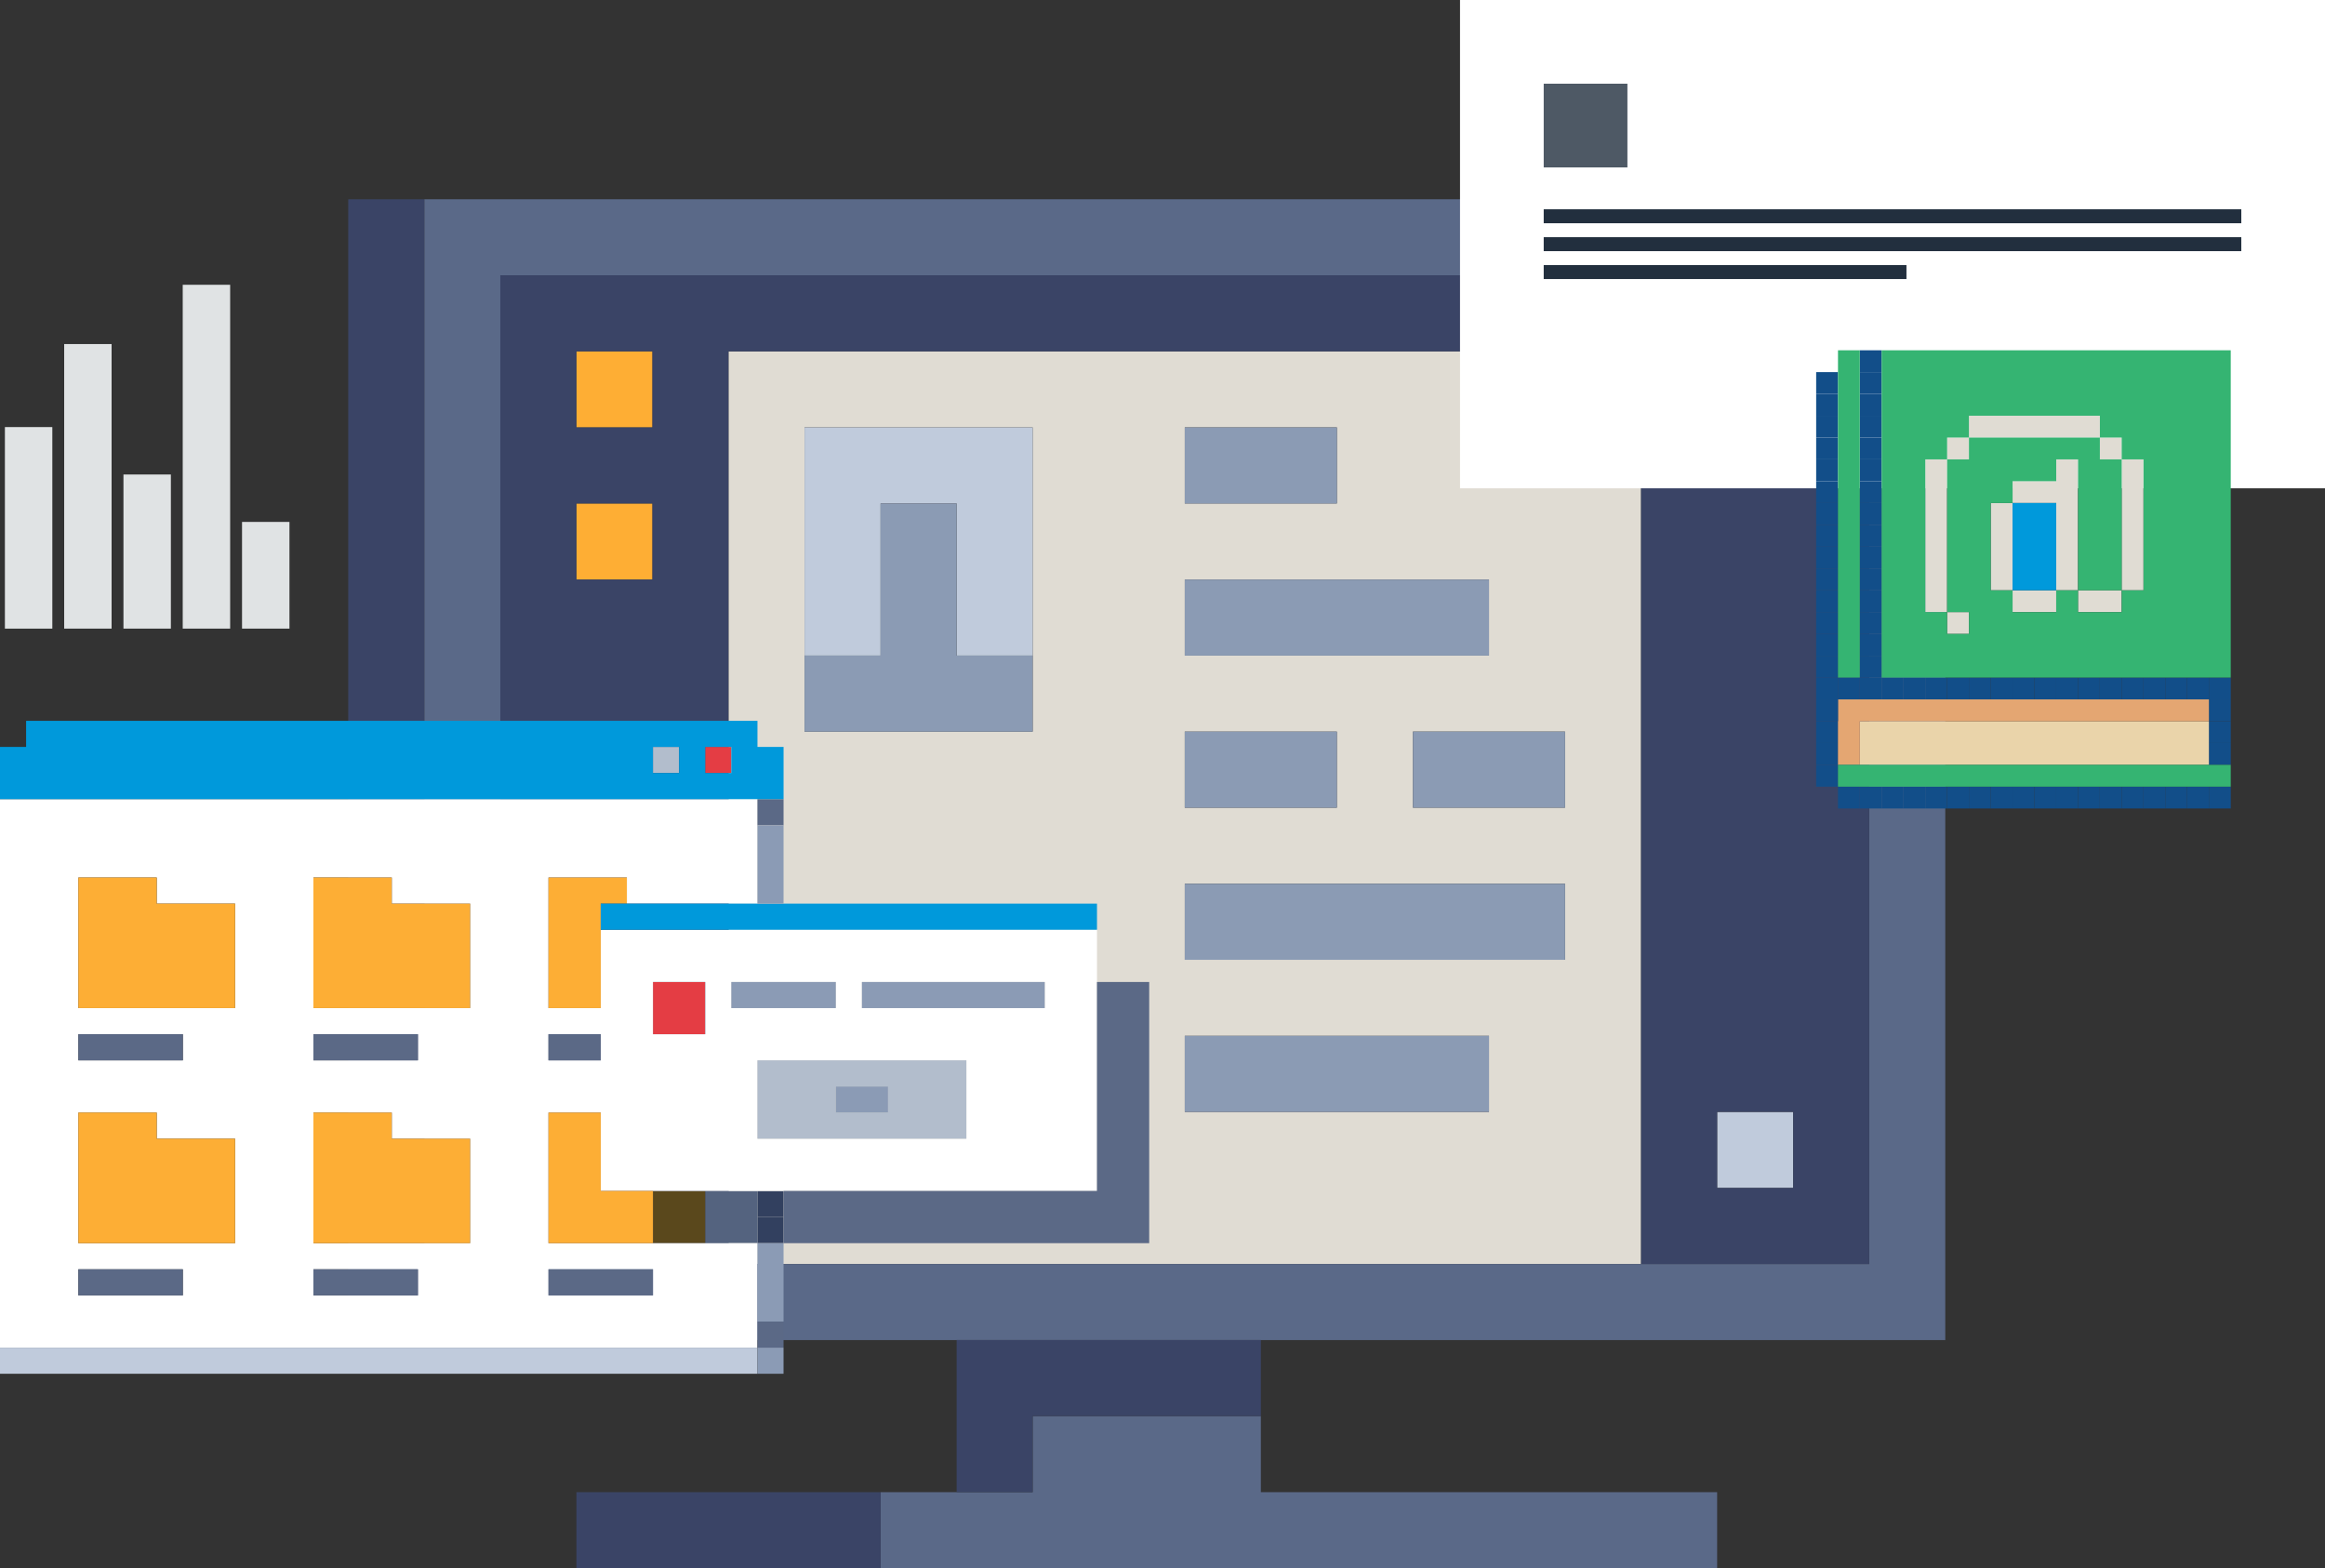 <svg xmlns="http://www.w3.org/2000/svg" id="Layer_1" viewBox="0 0 949.18 640.21"><rect x="0" y="0" width="949.18" height="640.21" fill="#333333" stroke="none"/><defs><style>.cls-1{fill:#e4a672;}.cls-2{fill:#fff;}.cls-3{fill:#ead4aa;}.cls-4{fill:#fdae35;}.cls-5{fill:#feae34;}.cls-6{fill:#0099db;}.cls-7{fill:#8b9bb4;}.cls-8{fill:#8b9bb5;}.cls-9{fill:#32405f;}.cls-10{fill:#b2bdcc;}.cls-11{fill:#c0cbdc;}.cls-12{fill:#e0dcd3;}.cls-13{fill:#e43d44;}.cls-14{fill:#e0e3e4;}.cls-15{fill:#124e89;}.cls-16{fill:#222f3e;}.cls-17{fill:#35b472;}.cls-18{fill:#54637f;}.cls-19{fill:#5b6986;}.cls-20{fill:#5a6988;}.cls-21{fill:#3a4466;}.cls-22{fill:#5a481c;}.cls-23{fill:#4e5965;}</style></defs><rect class="cls-5" x="235.31" y="205.55" width="31.05" height="31.05"></rect><rect class="cls-5" x="235.31" y="143.45" width="31.05" height="31.05"></rect><path class="cls-12" d="m669.97,516.02V143.45h-372.57v372.57h372.57Zm-62.1-279.43v31.05h-124.19v-31.05h124.19Zm-62.1,93.14h-62.1v-31.05h62.1v31.05Zm62.1,124.19h-124.19v-31.05h124.19v31.05Zm31.05-62.1h-155.24v-31.05h155.24v31.05Zm0-62.1h-62.1v-31.05h62.1v31.05Zm-93.14-155.24v31.05h-62.1v-31.05h62.1Zm-217.33,0h93.14v124.19h-93.14v-124.19Z"></path><rect class="cls-11" x="701.02" y="453.93" width="31.05" height="31.05"></rect><polygon class="cls-11" points="390.55 267.64 421.59 267.64 421.59 174.5 328.45 174.5 328.45 267.64 359.5 267.64 359.5 205.55 390.55 205.55 390.55 267.64"></polygon><polygon class="cls-20" points="514.74 609.17 514.74 578.12 421.59 578.12 421.59 609.17 359.5 609.17 359.5 640.21 701.02 640.21 701.02 609.17 514.74 609.17"></polygon><path class="cls-20" d="m173.21,81.36v465.71h620.95V81.36H173.21Zm589.9,434.67H204.26V112.4h558.86v403.62Z"></path><path class="cls-21" d="m204.26,112.4v403.62h93.14V143.45h372.57v372.57h93.14V112.4H204.26Zm62.1,124.19h-31.05v-31.05h31.05v31.05Zm0-62.1h-31.05v-31.05h31.05v31.05Zm465.71,310.48h-31.05v-31.05h31.05v31.05Z"></path><rect class="cls-21" x="235.31" y="609.17" width="124.19" height="31.05"></rect><polygon class="cls-21" points="421.59 578.12 514.74 578.12 514.74 547.07 390.55 547.07 390.55 609.17 421.59 609.17 421.59 578.12"></polygon><rect class="cls-21" x="142.16" y="81.36" width="31.05" height="465.71"></rect><rect class="cls-7" x="483.69" y="422.88" width="124.19" height="31.05"></rect><rect class="cls-7" x="483.69" y="360.79" width="155.24" height="31.05"></rect><rect class="cls-7" x="576.83" y="298.69" width="62.1" height="31.05"></rect><rect class="cls-7" x="483.69" y="298.69" width="62.1" height="31.05"></rect><polygon class="cls-7" points="421.59 267.64 390.55 267.64 390.55 205.55 359.5 205.55 359.5 267.64 328.45 267.64 328.45 298.69 421.59 298.69 421.59 267.64"></polygon><rect class="cls-7" x="483.69" y="236.6" width="124.19" height="31.05"></rect><rect class="cls-7" x="483.69" y="174.5" width="62.1" height="31.05"></rect><rect class="cls-2" x="596.05" width="353.13" height="199.35"></rect><rect class="cls-23" x="630.22" y="34.17" width="34.17" height="34.17"></rect><rect class="cls-16" x="630.22" y="85.44" width="284.79" height="5.7"></rect><rect class="cls-16" x="630.22" y="96.83" width="284.79" height="5.7"></rect><rect class="cls-16" x="630.22" y="108.22" width="148.09" height="5.7"></rect><rect class="cls-15" x="901.79" y="321.15" width="8.91" height="8.91"></rect><rect class="cls-15" x="892.88" y="321.15" width="8.91" height="8.91"></rect><rect class="cls-15" x="883.97" y="321.15" width="8.91" height="8.91"></rect><rect class="cls-15" x="875.07" y="321.15" width="8.91" height="8.91"></rect><rect class="cls-15" x="866.16" y="321.15" width="8.91" height="8.91"></rect><rect class="cls-15" x="857.25" y="321.15" width="8.91" height="8.91"></rect><rect class="cls-15" x="848.34" y="321.15" width="8.91" height="8.91"></rect><rect class="cls-15" x="839.44" y="321.15" width="8.91" height="8.91"></rect><rect class="cls-15" x="830.53" y="321.15" width="8.91" height="8.91"></rect><rect class="cls-15" x="821.62" y="321.15" width="8.91" height="8.91"></rect><rect class="cls-15" x="812.71" y="321.15" width="8.91" height="8.91"></rect><rect class="cls-15" x="803.81" y="321.15" width="8.91" height="8.91"></rect><rect class="cls-15" x="794.9" y="321.15" width="8.91" height="8.91"></rect><rect class="cls-15" x="785.99" y="321.15" width="8.91" height="8.91"></rect><rect class="cls-15" x="777.08" y="321.15" width="8.91" height="8.91"></rect><rect class="cls-15" x="768.18" y="321.15" width="8.91" height="8.91"></rect><rect class="cls-15" x="759.27" y="321.15" width="8.91" height="8.91"></rect><rect class="cls-15" x="750.36" y="321.15" width="8.91" height="8.91"></rect><rect class="cls-15" x="741.45" y="312.24" width="8.91" height="8.91"></rect><rect class="cls-15" x="901.79" y="303.34" width="8.91" height="8.91"></rect><rect class="cls-15" x="741.45" y="303.34" width="8.91" height="8.91"></rect><rect class="cls-15" x="901.79" y="294.43" width="8.91" height="8.91"></rect><rect class="cls-3" x="759.27" y="294.43" width="142.52" height="17.82"></rect><rect class="cls-15" x="741.45" y="294.43" width="8.91" height="8.91"></rect><rect class="cls-15" x="901.79" y="285.52" width="8.91" height="8.91"></rect><polygon class="cls-1" points="750.36 285.52 750.36 312.24 759.27 312.24 759.27 294.43 901.79 294.43 901.79 285.52 750.36 285.52"></polygon><rect class="cls-15" x="741.45" y="285.52" width="8.91" height="8.91"></rect><rect class="cls-15" x="901.79" y="276.61" width="8.91" height="8.91"></rect><rect class="cls-15" x="892.88" y="276.61" width="8.91" height="8.91"></rect><rect class="cls-15" x="883.97" y="276.61" width="8.91" height="8.91"></rect><rect class="cls-15" x="875.07" y="276.61" width="8.91" height="8.91"></rect><rect class="cls-15" x="866.16" y="276.61" width="8.91" height="8.91"></rect><rect class="cls-15" x="857.25" y="276.61" width="8.91" height="8.91"></rect><rect class="cls-15" x="848.34" y="276.61" width="8.91" height="8.91"></rect><rect class="cls-15" x="839.44" y="276.61" width="8.91" height="8.91"></rect><rect class="cls-15" x="830.53" y="276.61" width="8.91" height="8.91"></rect><rect class="cls-15" x="821.62" y="276.61" width="8.91" height="8.91"></rect><rect class="cls-15" x="812.71" y="276.61" width="8.91" height="8.91"></rect><rect class="cls-15" x="803.81" y="276.61" width="8.91" height="8.91"></rect><rect class="cls-15" x="794.9" y="276.61" width="8.91" height="8.91"></rect><rect class="cls-15" x="785.99" y="276.61" width="8.91" height="8.91"></rect><rect class="cls-15" x="777.08" y="276.61" width="8.91" height="8.91"></rect><rect class="cls-15" x="768.18" y="276.61" width="8.91" height="8.91"></rect><rect class="cls-15" x="759.27" y="276.61" width="8.91" height="8.91"></rect><rect class="cls-15" x="750.36" y="276.61" width="8.91" height="8.91"></rect><rect class="cls-15" x="741.45" y="276.61" width="8.91" height="8.91"></rect><rect class="cls-15" x="759.27" y="267.71" width="8.91" height="8.91"></rect><rect class="cls-15" x="741.45" y="267.71" width="8.91" height="8.91"></rect><rect class="cls-15" x="759.27" y="258.8" width="8.91" height="8.91"></rect><rect class="cls-15" x="741.45" y="258.8" width="8.91" height="8.91"></rect><rect class="cls-15" x="759.27" y="249.89" width="8.91" height="8.91"></rect><rect class="cls-15" x="741.45" y="249.89" width="8.91" height="8.91"></rect><rect class="cls-15" x="759.27" y="240.98" width="8.91" height="8.91"></rect><rect class="cls-15" x="741.45" y="240.98" width="8.91" height="8.91"></rect><rect class="cls-15" x="759.27" y="232.08" width="8.91" height="8.91"></rect><rect class="cls-15" x="741.45" y="232.08" width="8.91" height="8.91"></rect><rect class="cls-15" x="759.27" y="223.17" width="8.91" height="8.91"></rect><rect class="cls-15" x="741.45" y="223.17" width="8.91" height="8.91"></rect><rect class="cls-15" x="759.27" y="214.26" width="8.91" height="8.91"></rect><rect class="cls-15" x="741.45" y="214.26" width="8.91" height="8.91"></rect><rect class="cls-15" x="759.27" y="205.35" width="8.91" height="8.91"></rect><rect class="cls-15" x="741.45" y="205.35" width="8.91" height="8.91"></rect><rect class="cls-15" x="759.27" y="196.45" width="8.91" height="8.91"></rect><rect class="cls-15" x="741.45" y="196.45" width="8.91" height="8.91"></rect><rect class="cls-15" x="759.27" y="187.54" width="8.91" height="8.91"></rect><rect class="cls-15" x="741.45" y="187.54" width="8.91" height="8.91"></rect><rect class="cls-15" x="759.27" y="178.63" width="8.91" height="8.91"></rect><rect class="cls-15" x="741.45" y="178.63" width="8.91" height="8.91"></rect><rect class="cls-15" x="759.27" y="169.72" width="8.91" height="8.91"></rect><rect class="cls-15" x="741.45" y="169.72" width="8.91" height="8.91"></rect><rect class="cls-15" x="759.27" y="160.82" width="8.91" height="8.91"></rect><rect class="cls-15" x="741.45" y="160.82" width="8.91" height="8.91"></rect><rect class="cls-12" x="794.9" y="249.89" width="8.91" height="8.91"></rect><rect class="cls-12" x="848.34" y="240.98" width="17.82" height="8.91"></rect><rect class="cls-12" x="821.62" y="240.98" width="17.82" height="8.91"></rect><rect class="cls-12" x="785.99" y="187.54" width="8.91" height="62.35"></rect><polygon class="cls-12" points="848.34 187.54 839.44 187.54 839.44 196.45 821.62 196.45 821.62 205.35 839.44 205.35 839.44 240.98 848.34 240.98 848.34 187.54"></polygon><rect class="cls-12" x="812.71" y="205.35" width="8.91" height="35.63"></rect><rect class="cls-12" x="866.16" y="187.54" width="8.91" height="53.45"></rect><rect class="cls-12" x="857.25" y="178.63" width="8.91" height="8.91"></rect><rect class="cls-12" x="794.9" y="178.63" width="8.91" height="8.91"></rect><rect class="cls-12" x="803.81" y="169.72" width="53.45" height="8.91"></rect><rect class="cls-15" x="759.27" y="151.91" width="8.91" height="8.91"></rect><rect class="cls-15" x="741.45" y="151.91" width="8.91" height="8.91"></rect><rect class="cls-15" x="759.27" y="143" width="8.91" height="8.91"></rect><rect class="cls-17" x="750.36" y="312.24" width="160.34" height="8.91"></rect><rect class="cls-17" x="750.36" y="143" width="8.91" height="133.61"></rect><rect class="cls-6" x="821.62" y="205.35" width="17.82" height="35.63"></rect><path class="cls-17" d="m768.18,143v133.61h142.52v-133.61h-142.52Zm17.82,106.89v-62.35h8.91v-8.91h8.91v-8.91h53.45v8.91h8.91v8.91h8.91v53.45h-8.91v8.91h-17.82v-8.91h-8.91v8.91h-17.82v-8.91h-8.91v-35.63h8.91v-8.91h17.82v-8.91h8.91v53.45h17.82v-53.45h-8.91v-8.91h-53.45v8.91h-8.91v62.35h8.91v8.91h-8.91v-8.91h-8.91Z"></path><rect class="cls-14" x="26.2" y="140.46" width="19.36" height="116.17"></rect><rect class="cls-14" x="2" y="174.35" width="19.36" height="82.29"></rect><rect class="cls-14" x="50.4" y="193.71" width="19.36" height="62.92"></rect><rect class="cls-14" x="74.6" y="116.26" width="19.36" height="140.37"></rect><rect class="cls-14" x="98.81" y="213.07" width="19.36" height="43.56"></rect><rect class="cls-9" x="309.22" y="496.86" width="10.66" height="10.66"></rect><rect class="cls-9" x="309.22" y="486.19" width="10.66" height="10.66"></rect><rect class="cls-18" x="287.9" y="486.19" width="21.33" height="21.33"></rect><rect class="cls-22" x="266.57" y="486.19" width="21.33" height="21.33"></rect><rect class="cls-13" x="266.57" y="400.89" width="21.33" height="21.33"></rect><rect class="cls-13" x="287.9" y="304.92" width="10.66" height="10.66"></rect><path class="cls-2" d="m245.25,379.56v31.99h-21.33v-53.31h31.99v10.66h53.31v-42.65H0v223.92h309.22v-42.65h-85.3v-53.31h21.33v31.99h202.59v-106.63h-202.59Zm181.27,31.99h-74.64v-10.66h74.64v10.66Zm-159.94-10.66h21.33v21.33h-21.33v-21.33Zm74.64,10.66h-42.65v-10.66h42.65v10.66Zm-31.99,21.33h85.3v31.99h-85.3v-31.99Zm-63.98-10.66v10.66h-21.33v-10.66h21.33Zm-53.31,85.3h-63.98v-53.31h31.99v10.66h31.99v42.65Zm-159.94-53.31h31.99v10.66h31.99v42.65H31.99v-53.31Zm0-31.99h42.65v10.66H31.99v-10.66Zm0-63.98h31.99v10.66h31.99v42.65H31.99v-53.31Zm159.94,10.66v42.65h-63.98v-53.31h31.99v10.66h31.99Zm-21.33,63.98h-42.65v-10.66h42.65v10.66Zm-138.62,85.3h42.65v10.66H31.99v-10.66Zm95.97,0h42.65v10.66h-42.65v-10.66Zm138.62,0v10.66h-42.65v-10.66h42.65Z"></path><rect class="cls-11" y="550.17" width="309.22" height="10.66"></rect><path class="cls-10" d="m309.22,432.88v31.99h85.3v-31.99h-85.3Zm31.99,21.33v-10.66h21.33v10.66h-21.33Z"></path><rect class="cls-10" x="266.57" y="304.92" width="10.66" height="10.66"></rect><rect class="cls-19" x="309.22" y="539.51" width="10.66" height="10.66"></rect><rect class="cls-19" x="223.92" y="518.18" width="42.65" height="10.66"></rect><rect class="cls-19" x="127.95" y="518.18" width="42.65" height="10.66"></rect><rect class="cls-19" x="31.99" y="518.18" width="42.65" height="10.66"></rect><rect class="cls-19" x="223.92" y="422.22" width="21.33" height="10.66"></rect><rect class="cls-19" x="127.95" y="422.22" width="42.65" height="10.66"></rect><rect class="cls-19" x="31.99" y="422.22" width="42.65" height="10.66"></rect><polygon class="cls-19" points="447.84 400.89 447.84 486.19 319.89 486.19 319.89 507.52 469.16 507.52 469.16 400.89 447.84 400.89"></polygon><rect class="cls-19" x="309.22" y="326.25" width="10.66" height="10.66"></rect><polygon class="cls-4" points="245.25 486.19 245.25 454.2 223.92 454.2 223.92 507.52 266.57 507.52 266.57 486.19 245.25 486.19"></polygon><polygon class="cls-4" points="159.94 464.87 159.94 454.2 127.95 454.2 127.95 507.52 191.93 507.52 191.93 464.87 159.94 464.87"></polygon><polygon class="cls-4" points="63.98 464.87 63.98 454.2 31.99 454.2 31.99 507.52 95.97 507.52 95.97 464.87 63.98 464.87"></polygon><polygon class="cls-4" points="245.25 411.55 245.25 368.9 255.91 368.9 255.91 358.24 223.92 358.24 223.92 411.55 245.25 411.55"></polygon><polygon class="cls-4" points="159.94 368.9 159.94 358.24 127.95 358.24 127.95 411.55 191.93 411.55 191.93 368.9 159.94 368.9"></polygon><polygon class="cls-4" points="63.98 368.9 63.98 358.24 31.99 358.24 31.99 411.55 95.97 411.55 95.97 368.9 63.98 368.9"></polygon><rect class="cls-6" x="245.25" y="368.9" width="202.59" height="10.66"></rect><path class="cls-6" d="m319.89,326.25v-21.33h-10.66v-10.66H10.66v10.66H0v21.33h319.89Zm-21.33-21.33v10.66h-10.66v-10.66h10.66Zm-21.33,0v10.66h-10.66v-10.66h10.66Z"></path><rect class="cls-8" x="309.22" y="550.17" width="10.66" height="10.66"></rect><rect class="cls-8" x="309.22" y="507.52" width="10.66" height="31.99"></rect><rect class="cls-8" x="341.21" y="443.54" width="21.33" height="10.66"></rect><rect class="cls-8" x="351.87" y="400.89" width="74.64" height="10.66"></rect><rect class="cls-8" x="298.56" y="400.89" width="42.65" height="10.66"></rect><rect class="cls-8" x="309.22" y="336.91" width="10.66" height="31.99"></rect></svg>